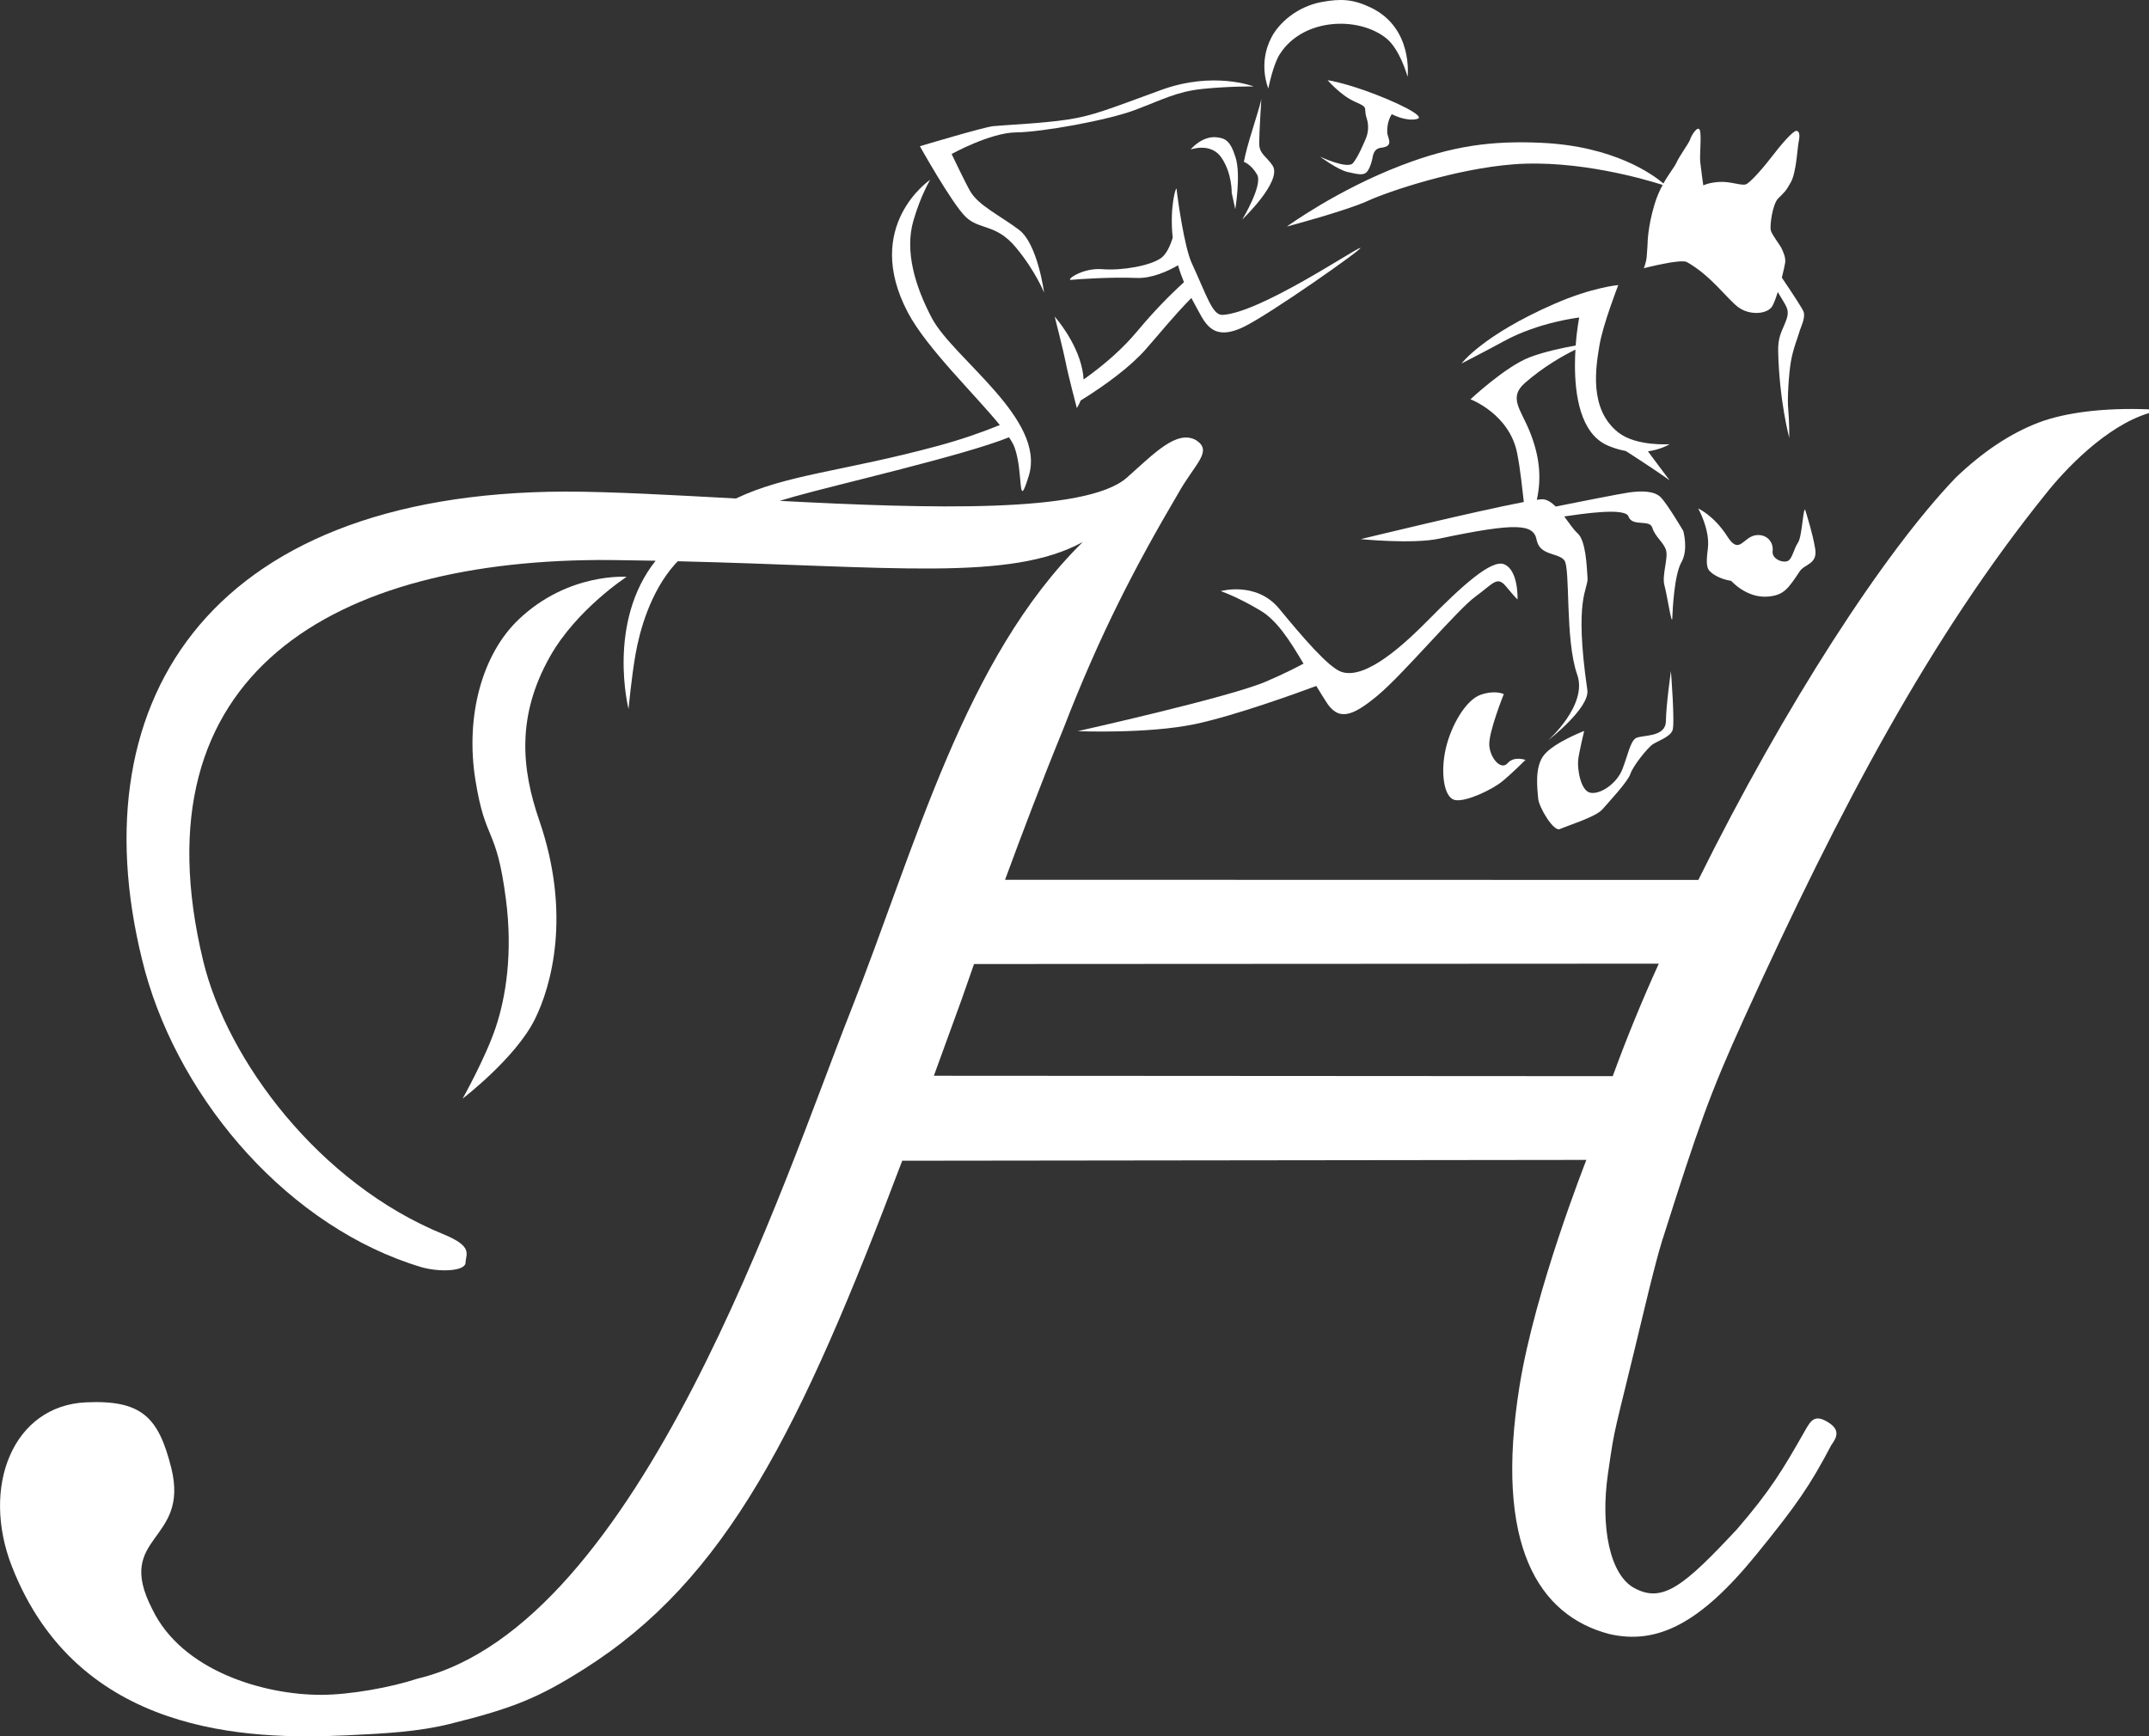 <svg xmlns="http://www.w3.org/2000/svg" id="Layer_1" width="153.828" height="124.316" viewBox="0 0 153.828 124.316"><rect x="0" y="0" width="153.828" height="124.316" fill="#333333" stroke="none"/><defs><style>      .st0 {        fill: #fff;        fill-rule: evenodd;      }    </style></defs><path class="st0" d="M33.118,78.655s3.771-2.884,5.155-5.653c1.207-2.413,2.633-7.568.329-14.26-1.267-3.679-1.646-7.459.768-11.737,1.91-3.386,5.484-5.704,5.484-5.704,0,0-4.169-.329-7.722,3.045-2.627,2.494-3.832,6.935-3.102,11.497.73,4.562,1.5,3.228,2.189,8.577.49,3.801,0,6.935-.73,9.125-.73,2.19-2.372,5.11-2.372,5.11Z"></path><path class="st0" d="M104.146,57.279c.802.16,2.68-.763,3.36-1.313.681-.551,1.689-1.557,1.689-1.557,0,0-.812-.303-1.278.233-.466.536-1.247-.345-1.312-1.275-.065-.93,1.038-3.669,1.038-3.669,0,0-.597-.318-1.651.044-1.053.362-2.117,2.178-2.503,3.859-.386,1.681-.145,3.518.657,3.677Z"></path><path class="st0" d="M120.49,38.012s-1.142-1.934-1.607-2.405c-.464-.471-1.4-.478-2.325-.341-.651.096-3.538.668-5.198 1-.289-.283-.595-.496-.921-.519-.079-.006-.231.009-.432.036.361-1.621.182-3.19-.517-4.911-.639-1.572-1.528-2.409-.336-3.453,1.333-1.166,2.715-1.946,3.618-2.39-.021.359-.036.742-.035,1.155.003,1.983.342,4.875,2.376,5.728.448.188.867.308,1.261.378h-0c.526.331,1.244.809,1.816,1.188.98.651,1.322.914,1.322.914l-1.55-2.077c.967-.137,1.549-.512,1.549-.512,0,0-2.361.165-3.641-.819-2.177-1.675-1.625-4.75-1.383-6.237s1.351-4.337,1.351-4.337c0,0-1.839.15-4.576,1.346-5.15,2.251-6.642,4.268-6.642,4.268,0,0,1.801-.923,3.013-1.588,2.514-1.379,5.411-1.703,5.411-1.703,0,0-.167.797-.255,2.005-.902.16-2.252.442-3.302.845-1.73.664-4.229,3.005-4.229,3.005,0,0,2.788,1.04,3.343,3.865.238,1.21.361,2.532.477,3.488-3.393.643-11.673,2.659-11.673,2.659,0,0,3.698.371,5.607-.033,5.599-1.183,6.759-1.048,6.982.087.223,1.135,1.502.902,1.971,1.445.469.542.038,5.679.934,8.205.769,2.167-2.077,4.695-2.077,4.695,0,0,2.987-2.31,2.801-3.596-.972-6.692.074-7.168.014-8.027-.06-.858-.115-2.681-.728-3.213-.269-.234-.587-.716-.941-1.188,1.277-.186,4.37-.652,4.597-.003.27.773,1.523.181,1.712.815.188.634.79,1.023.974,1.586s-.304,1.819-.111,2.525c.193.706.538,3.002.564,2.353.026-.649.143-3.102.655-4.001.513-.899.131-2.239.131-2.239Z"></path><path class="st0" d="M113.397,52.333s-2.066.791-2.832,1.672c-.765.88-.504,2.552-.462,3.161.042.608,1.103,2.404,1.556,2.192.453-.211,2.565-.862,3.031-1.399.466-.536,1.838-1.998,2.015-2.55.177-.552,1.234-1.884,1.613-2.126.379-.242,1.223-.517,1.405-.997.182-.48-.116-4.235-.116-4.235,0,0-.338,2.361-.361,3.585-.022,1.224-1.803.953-2.179,1.231-.376.278-.531,1.152-.926,2.187-.395,1.035-1.562,1.835-2.29,1.706-.728-.128-.951-1.767-.883-2.347.067-.58.43-2.08.43-2.08Z"></path><path class="st0" d="M128.024,40.134c-.315.224-1.214-.076-1.138-.683.076-.607-.378-1.202-1.139-1.139-.979.081-1.218,1.484-2.096.106-.97-1.523-2.091-2.01-2.091-2.01,0,0,.839,1.478.696,2.815-.065.608-.19,1.343.12,1.659.58.592,1.542.703,1.542.703,0,0,1.103,1.266,2.645,1.128,1.122-.1,1.426-.545,2.269-1.815.342-.516,1.292-.499,1.101-1.612-.202-1.18-.542-2.188-.694-2.719-.152-.532-.228,1.821-.531,2.276-.304.456-.393,1.084-.683,1.291Z"></path><path class="st0" d="M81.39,23.731c-.956,1.15-2.247,2.322-3.825,3.439-.012-.253-.043-.465-.092-.711-.406-2.031-1.976-3.791-1.976-3.791,0,0,.666,2.616.798,3.33.131.713.786,3.219.786,3.219,0,0,.145-.225.276-.544,1.865-1.153,3.6-2.461,4.672-3.682,1.165-1.327,1.988-2.37,3.25-3.657.081.153.159.306.249.462.67,1.167,1.114,2.727,3.446,1.634,1.818-.853,8.786-5.751,8.391-5.681-.396.07-7.167,4.647-9.85,4.796-.732.041-1.13-1.38-2.208-3.705-.528-1.141-1.014-4.614-1.086-5.306-.026-.253-.517,1.255-.277,3.485-.176.571-.444,1.174-.838,1.458-.76.546-2.781.912-4.208.796-1.428-.116-2.658.81-2.221.764.438-.046,2.897-.216,4.676-.137,1.082.047,2.249-.483,2.972-.907.112.397.256.801.424,1.212-1.046.952-2.174,2.103-3.357,3.526Z"></path><path class="st0" d="M77.14,52.349s5.018.206,8.4-.506c2.85-.6,7.344-2.232,8.682-2.731.205.353.441.703.672,1.082.89,1.462,1.878,1.131,3.72-.4,1.842-1.531,5.716-6.151,7.001-7.082,1.284-.932,1.543-1.511,2.199-.715.655.796.814.925.814.925,0,0,.081-2.09-.956-2.521-.915-.38-3.054,1.58-5.391,3.947-1.652,1.673-4.486,4.354-6.254,3.758-.939-.316-2.82-2.532-4.458-4.521-1.638-1.989-4.188-1.262-4.188-1.262,0,0,1.15.381,2.829,1.384,1.165.696,2.026,2.002,3.097,3.809h0c-.535.284-1.399.732-2.708,1.292-2.639,1.128-13.46,3.542-13.46,3.542Z"></path><path class="st0" d="M92.118,16.22s4.245-1.131,5.778-1.833c1.533-.703,6.325-2.3,10.414-2.62,4.612-.361,9.521,1.094,10.705,1.473-.209.386-.415.839-.581,1.389-.494,1.633-.497,2.799-.497,2.799,0,0-.026.544-.065.964-.039.42-.206.812-.206.812,0,0,2.642-.69,3.087-.438,1.729.976,2.839,2.591,3.654,3.213.815.622,2.095.529,2.45-.05.121-.197.262-.586.398-1.021.283.472.557.907.633,1.097.152.379.077.698-.15,1.229-.228.532-.475.984-.455,1.898.076,3.567.797,6.224.797,6.224,0,0,0-1.29-.076-2.049-.076-.759.038-2.505.19-3.416.152-.911.531-1.822.607-2.125.076-.304.456-.987.304-1.442-.072-.216-.806-1.331-1.559-2.447.129-.505.224-.94.241-1.09.044-.379-.155-.774-.264-1.012-.108-.238-.694-.968-.77-1.293-.076-.325.121-1.861.534-2.279.414-.418.533-.473.916-1.179.384-.706.465-2.499.549-2.882.084-.383.087-.758-.164-.773-.251-.015-1.176,1.081-1.725,1.804-.548.724-1.567,1.908-1.888,2.024-.321.117-1.085-.214-1.871-.173-.787.041-1.181.249-1.181.249,0,0-.167-1.19-.219-1.683-.052-.494.102-1.85-.023-2.253-.126-.403-.596.32-.689.622-.093.301-.752,1.161-.988,1.685-.149.332-.542.788-.935,1.491-.748-.635-3.537-2.677-8.747-2.911-3.515-.158-6.298.196-9.997,1.61-4.625,1.768-8.208,4.385-8.208,4.385Z"></path><path class="st0" d="M153.822,29.308c-3.367-.133-6.064.264-7.832.924-2.095.791-4.049,2.11-5.989,3.958-5.136,5.357-12.246,16.319-18.432,28.811l-49.626-.011c1.203-3.267,2.591-6.942,4.172-10.807,2.625-6.799,5.192-11.71,8.216-16.845,1.189-2.135,2.511-3.02,1.296-3.817-1.385-.789-3.012.946-4.979,2.69-2.936,2.556-14.159,2.207-24.836,1.649.342-.104.686-.205,1.037-.305,3.058-.866,12.194-2.953,15.377-4.247.185.277.327.526.402.736.649,1.817.185,4.7,1.012,2.029,1.257-4.063-5.399-8.382-6.94-11.306-1.185-2.248-1.958-4.771-1.316-6.975.539-1.849,1.205-2.925,1.205-2.925,0,0-4.896,3.289-1.592,9.527,1.348,2.544,4.781,5.834,6.571,8.037-1.366.558-2.844,1.063-4.425,1.491-6.782,1.836-10.793,2.023-14.466,3.769-4.587-.251-8.904-.492-12.208-.495-25.904.067-35.148,15.476-30.077,34.37,2.613,9.42,10.394,18.35,19.771,21.159,1.284.37,3.142.306,3.162-.322.021-.627.577-1.152-1.61-2.046-8.867-3.624-15.448-12.422-17.173-19.571-4.964-20.576,9.356-28.836,29.173-28.69,1.105.012,2.173.029,3.215.05-3.516,4.427-1.938,10.618-1.938,10.618,0,0,.207-2.257.501-3.926.294-1.669,1.048-4.453,2.83-6.452.066-.074.132-.132.197-.203,15.352.37,23.781,1.472,28.984-1.375-8.499,8.382-11.917,21.726-16.634,33.64-4.717,11.914-15.041,43.938-30.981,47.737-1.875.623-4.831,1.161-6.919,1.161-4.06,0-9.946-1.694-12.075-6.145-2.743-5.323,2.708-4.729,1.362-10.111-.912-3.649-2.135-4.86-6.085-4.688-5.245.228-7.557,6.04-5.318,11.757,4.729,12.075,16.891,12.416,23.945,12.087,2.886-.135,5.165-.267,7.37-.811,4.618-1.14,6.423-1.904,9.635-3.934,10.203-6.447,15.476-17.057,22.777-36.396l48.971-.059c-.018.066-3.663,9.253-4.779,16.172-1.848,11.458,1.384,16.456,6.425,17.774,3.447.794,6.527-.782,10.509-5.674,2.918-3.585,3.858-4.958,5.383-7.86.386-.528.638-1.058-.164-1.585-1.002-.658-1.295-.194-1.705.527-1.611,2.841-2.486,4.3-4.872,7.072-3.811,4.089-5.32,5.306-7.32,4.251-1.805-.926-2.479-4.42-1.931-8.201.548-3.781.312-2.219,2.6-11.772,1.028-4.293,1.366-5.188,1.366-5.188,2.472-7.789,3.318-10.251,5.807-15.71,6.888-15.175,13.375-27.313,21.551-37.473,1.351-1.715,4.322-4.882,7.406-5.806l-.006-.264ZM115.442,77.051l-48.594-.029c.657-1.79,1.314-3.613,2.005-5.514.277-.765.536-1.555.87-2.486l49.015-.026c-1.287,2.831-2.4,5.591-3.296,8.055Z"></path><path class="st0" d="M88.422,14.979s.41-2.436.029-3.683c-.382-1.249-.758-1.387-1.321-1.462-1.086-.143-1.907.871-1.907.871,0,0,1.45-.541,2.215.59.766,1.13.728,2.502.728,2.502l.256,1.182Z"></path><path class="st0" d="M89.475,9.863c-.327,1.096-.438,1.727-.438,1.727,0,0,.514.159.947.91.433.751-1.061,3.217-1.061,3.217,0,0,2.899-2.767,2.168-3.865-.46-.691-.962-.819-.957-1.616.004-.797.155-3.158.155-3.158-.051.359-.486,1.688-.814,2.785Z"></path><path class="st0" d="M72.714,17.71c1.418,1.709,2.022,3.239,2.022,3.239,0,0-.456-3.492-1.801-4.501-1.345-1.009-2.881-1.732-3.473-2.732-.317-.535-1.345-2.69-1.345-2.69,0,0,2.759-1.529,4.616-1.547,1.856-.019,6.546-.865,8.504-1.602,1.958-.737,2.991-1.317,4.829-1.51,1.838-.193,3.666-.179,3.666-.179,0,0-2.86-1.116-6.61.252-3.75,1.368-4.852,1.837-6.68,2.118-1.829.281-4.648.4-5.349.474-.7.074-5.247,1.437-5.247,1.437,0,0,2.289,4.096,3.274,5.054.986.958,2.174.479,3.593,2.188Z"></path><path class="st0" d="M91.614,3.871c1.646-2.573,5.58-2.732,7.596-1.147,1.011.795,1.547,2.772,1.547,2.773 0-.002.429-3.499-2.646-4.961-1.234-.587-2.107-.651-3.513-.39-1.708.318-3.018,1.452-3.579,2.516-1.006,1.906-.229,3.673-.229,3.673,0,0,.325-1.686.824-2.465Z"></path><polygon class="st0" points="100.757 5.497 100.757 5.497 100.757 5.497 100.757 5.497"></polygon><path class="st0" d="M95.032,5.74s.94,1.104,1.972,1.55c1.033.447.564.38.823,1.171.178.547.111,1.08-.082,1.516-.193.436-.511,1.214-.89,1.693-.379.479-2.367-.454-2.367-.454,0,0,1.241.921,1.95,1.093.824.2,1.115.216,1.326.07.21-.147.373-.604.448-.915.075-.311.076-.824.675-.89.722-.08.561-.479.518-.665-.043-.186-.153-.3-.086-.854.068-.554.307-.88.307-.88,0,0,1.014.549,1.819.341.692-.179-1.682-1.301-3.628-1.994-1.844-.656-2.785-.781-2.785-.781Z"></path></svg>